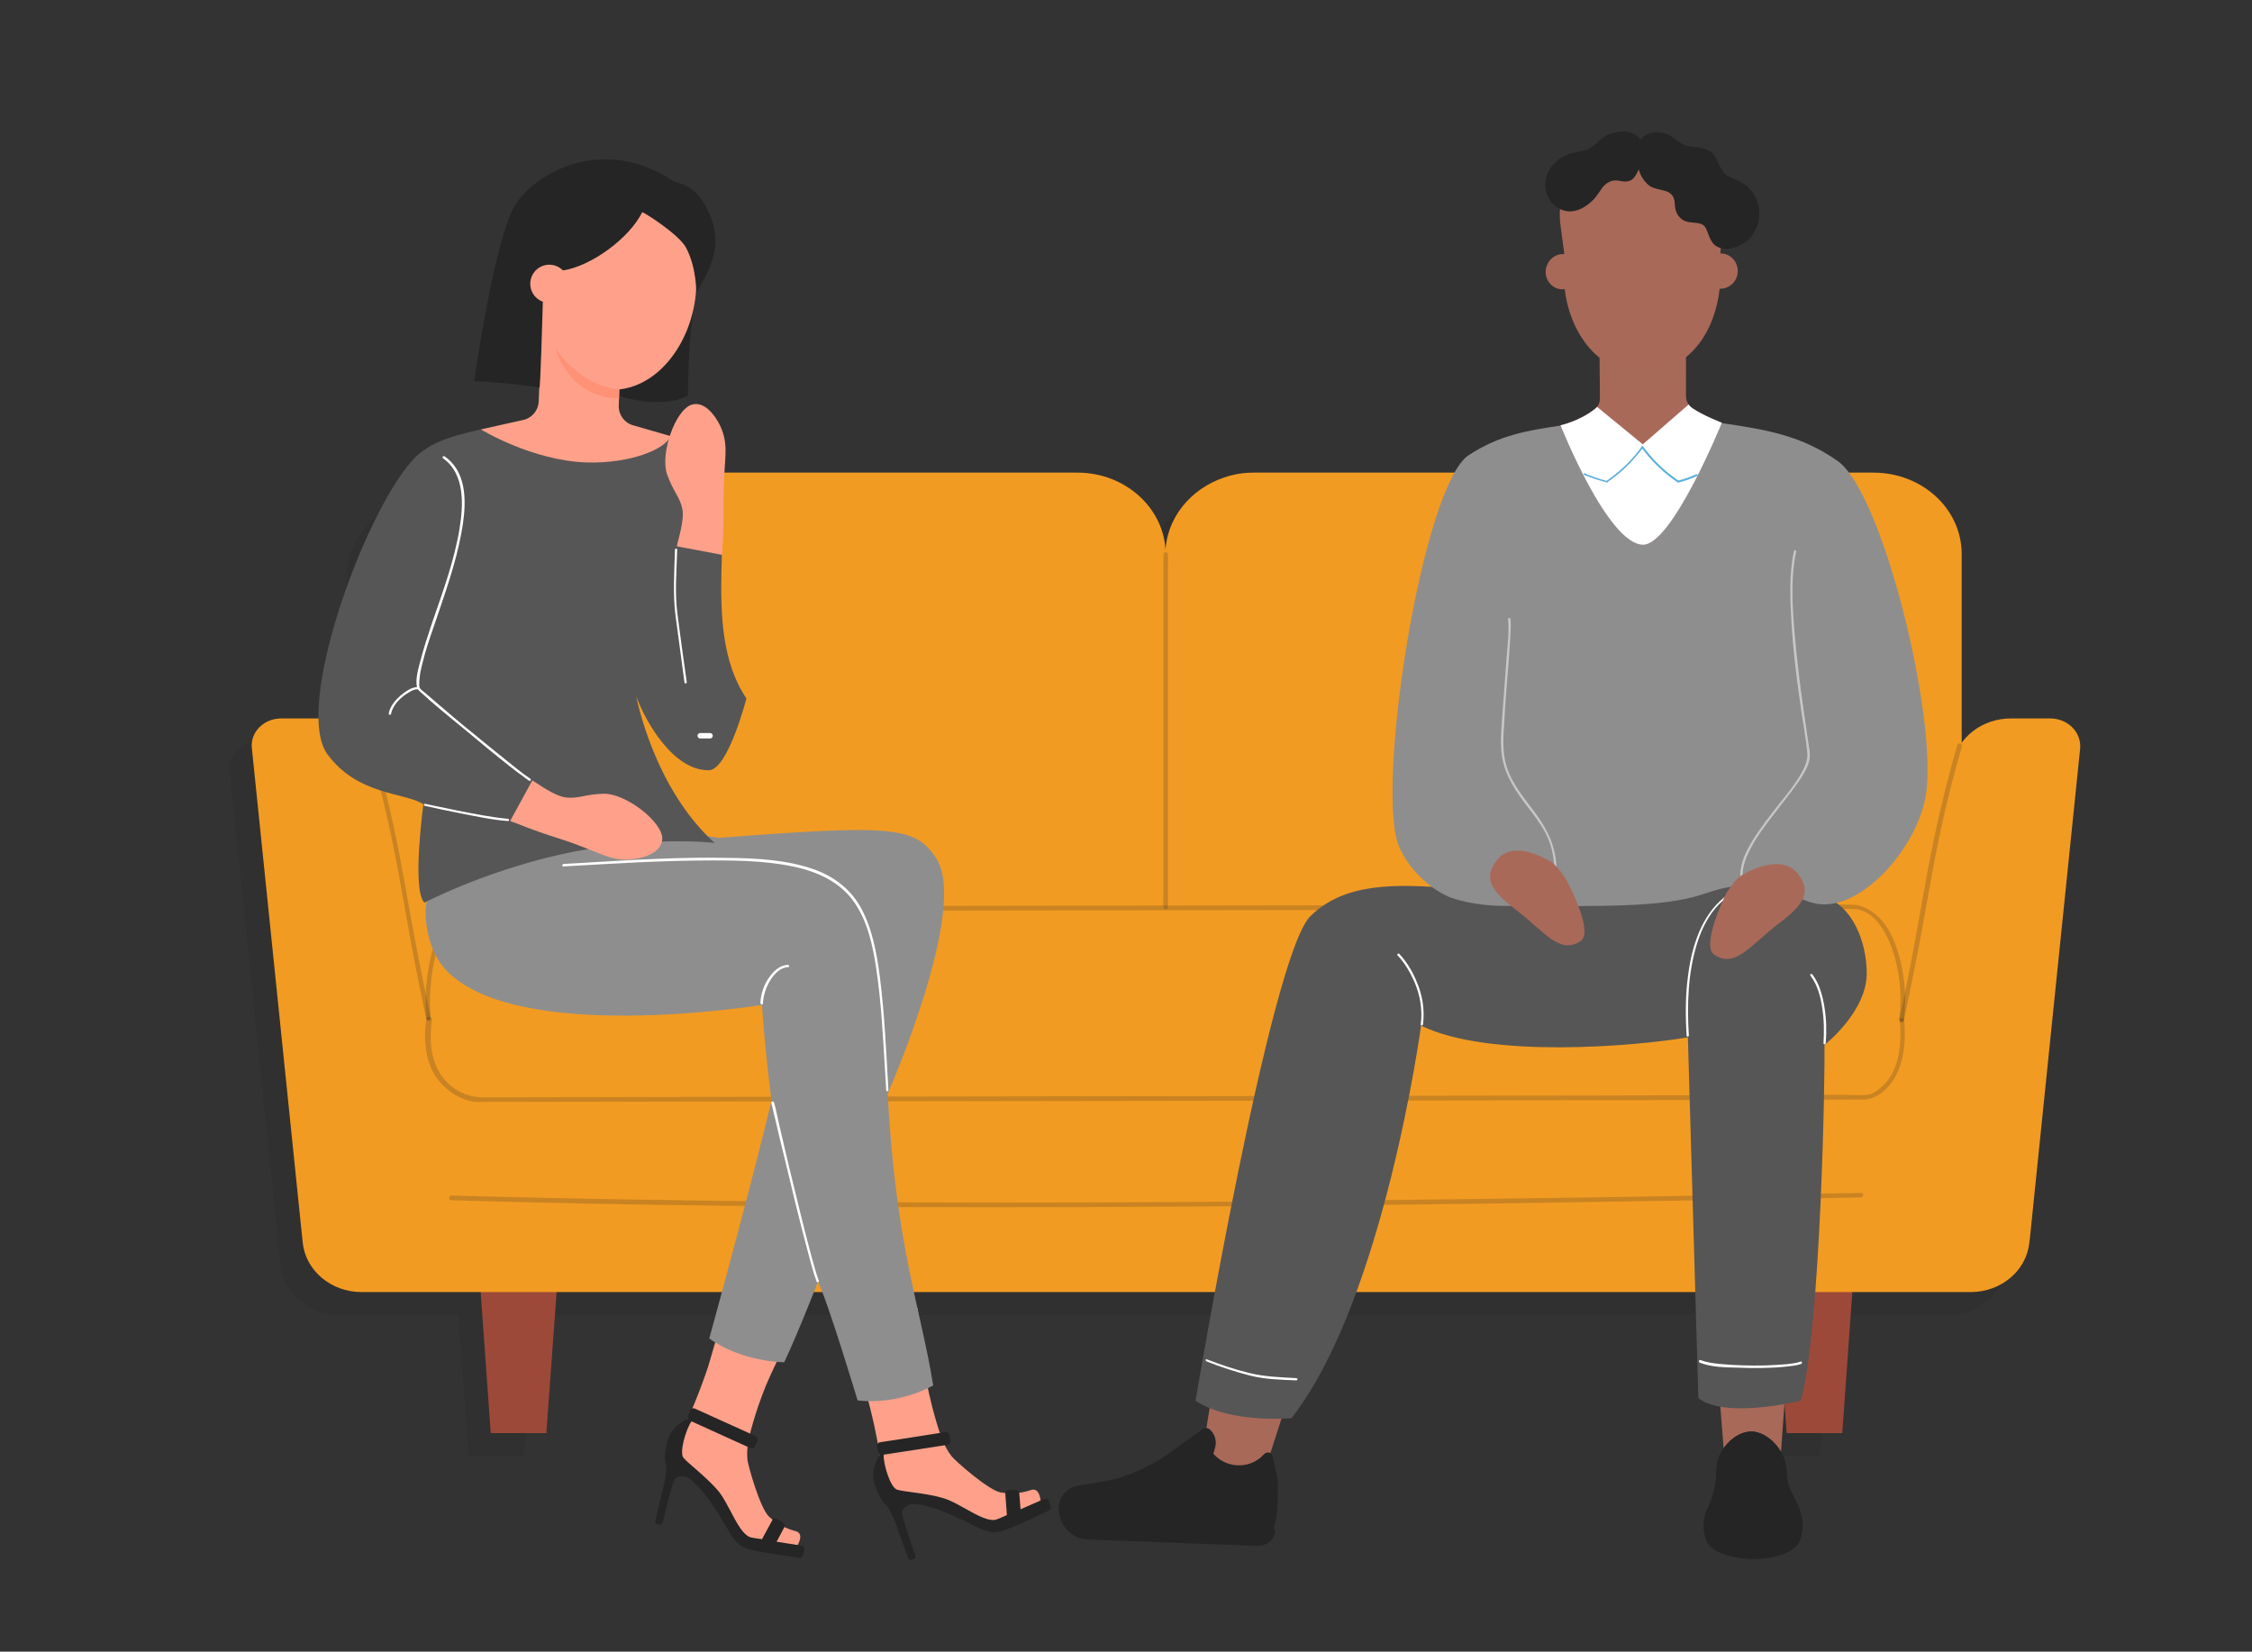 <?xml version="1.0" encoding="utf-8"?>
<!-- Generator: Adobe Illustrator 21.0.0, SVG Export Plug-In . SVG Version: 6.00 Build 0)  -->
<svg version="1.1" id="Guides" xmlns="http://www.w3.org/2000/svg" xmlns:xlink="http://www.w3.org/1999/xlink" x="0px" y="0px"
	 viewBox="0 0 709 520" style="enable-background:new 0 0 709 520;" xml:space="preserve">
<rect x="0" y="0" width="709" height="520" fill="#333333" stroke="none"/>
<style type="text/css">
	.st0{opacity:0.2;fill:#252525;}
	.st1{fill:#C5E2EA;}
	.st2{fill:#FFFFFF;}
	.st3{clip-path:url(#SVGID_2_);}
	.st4{fill:#F4A8A6;}
	.st5{fill:#240A25;}
	.st6{fill:#4C2D47;}
	.st7{fill:#FFB7B3;}
	.st8{fill:#1E1208;}
	.st9{fill:#FFA898;}
	.st10{fill:#DAD4DB;}
	.st11{fill:#D2CAD2;}
	.st12{fill:#F29B22;}
	.st13{fill:#E2DEE3;}
	.st14{fill:#F2A0A6;}
	.st15{fill:#EB415C;}
	.st16{fill:#E8E4E8;}
	.st17{fill:#391B36;}
	.st18{fill:#D3213C;}
	.st19{fill:#532442;}
	.st20{opacity:0.4;fill:#252525;}
	.st21{clip-path:url(#SVGID_4_);}
	.st22{fill:#F4F4F6;}
	.st23{fill:#E5E5E5;}
	.st24{fill:#230A24;}
	.st25{fill:#C4BAC6;}
	.st26{fill:#9D4B3C;}
	.st27{fill:#903F35;}
	.st28{fill:#83332D;}
	.st29{fill:#2F132E;}
	.st30{fill:#341731;}
	.st31{fill:#CDC4CF;}
	.st32{fill:#A95742;}
	.st33{fill:#9D4939;}
	.st34{fill:#8F3C30;}
	.st35{fill:#28190B;}
	.st36{fill:#331D37;}
	.st37{fill:#C35566;}
	.st38{fill:#C4AD51;}
	.st39{fill:#3F2912;}
	.st40{fill:#C74038;}
	.st41{fill:#F09A22;}
	.st42{fill-rule:evenodd;clip-rule:evenodd;fill:#F09A22;}
	.st43{clip-path:url(#SVGID_8_);}
	.st44{fill:#BFBFBF;}
	.st45{fill:#F3978E;}
	.st46{fill:#E4797E;}
	.st47{fill:#CFBA5D;}
	.st48{fill:#D17D18;}
	.st49{fill:#354E5C;}
	.st50{fill:#A9AFB8;}
	.st51{fill:#83878D;}
	.st52{fill:#0B3748;}
	.st53{fill:#3A4F5F;}
	.st54{fill:#6B7380;}
	.st55{fill:#F1F1F2;}
	.st56{fill:#E6E7E8;}
	.st57{fill:#D6E8F7;}
	.st58{fill:#98A8B8;}
	.st59{fill:#BEC0C2;}
	.st60{fill:#0A6C94;}
	.st61{fill:#184954;}
	.st62{fill:#AFBBC5;}
	.st63{fill:#263942;}
	.st64{fill:#A18167;}
	.st65{fill:#37B34A;}
	.st66{fill:#009345;}
	.st67{fill-rule:evenodd;clip-rule:evenodd;fill:#FFFFFF;}
	.st68{fill:#93CE9A;}
	.st69{fill:#53689C;}
	.st70{fill:#F8E8E5;}
	.st71{fill:#DBCCCA;}
	.st72{fill:#3E538A;}
	.st73{opacity:0.2;}
	.st74{fill:#252525;}
	.st75{fill:#FFA18A;}
	.st76{clip-path:url(#SVGID_9_);fill:#FFA18A;}
	.st77{clip-path:url(#SVGID_9_);fill:#565656;}
	.st78{clip-path:url(#SVGID_10_);fill:#FFA18A;}
	.st79{clip-path:url(#SVGID_10_);fill:#565656;}
	.st80{fill:#8E8E8E;}
	.st81{fill:#565656;}
	.st82{opacity:0.4;fill:#FF7A5A;}
	.st83{fill:#A86959;}
	.st84{clip-path:url(#SVGID_12_);fill:#252525;}
	.st85{clip-path:url(#SVGID_14_);fill:#A86959;}
	.st86{clip-path:url(#SVGID_14_);fill:#FFFFFF;}
	.st87{opacity:0.2;fill:#A86959;}
	.st88{fill:#58AFDC;}
	.st89{opacity:0.5;}
	.st90{fill:#FAF9FA;}
	.st91{fill:#C7B8C3;}
	.st92{fill:#69BDBF;}
	.st93{fill:#73556C;}
	.st94{fill:#8C7185;}
	.st95{fill:#51324C;}
	.st96{fill:#54939B;}
	.st97{fill:#7B5E74;}
	.st98{fill:#5A3C55;}
	.st99{fill:#E1D9DF;}
	.st100{fill:#D6CBD3;}
	.st101{fill:#4B7D88;}
	.st102{fill:#5FA2A8;}
	.st103{fill:#E9E3E8;}
	.st104{fill:#F2EEF1;}
	.st105{fill:#EDE7EB;}
	.st106{fill:#D9D0D8;}
	.st107{fill:#F0ECEF;}
	.st108{fill:#B3A0AE;}
	.st109{fill:#CABAC4;}
	.st110{fill:#C62D38;}
	.st111{fill:#3F213B;}
	.st112{fill:#DD7D80;}
	.st113{fill:#55364F;}
	.st114{fill:#E0E0E0;}
	.st115{fill:#EBEBEB;}
	.st116{fill:#CCCCCC;}
	.st117{fill:#C2D9E2;}
	.st118{fill:#DCECF2;}
	.st119{fill:#FFDC4D;}
	.st120{fill:#89D649;}
	.st121{fill:#E386A8;}
	.st122{fill:#6EBAF0;}
	.st123{fill:#6EF093;}
	.st124{opacity:0.58;fill:#DBE0E2;}
	.st125{fill:#5CAECC;}
	.st126{fill:#E6E6E6;}
	.st127{fill:none;stroke:#666666;stroke-miterlimit:10;}
	.st128{fill:#FFFFFF;stroke:#B3B3B3;stroke-width:0.25;stroke-miterlimit:10;}
	.st129{fill:#FFFFFF;stroke:#666666;stroke-width:0.25;stroke-miterlimit:10;}
	.st130{fill:#EBA437;stroke:#808080;stroke-miterlimit:10;}
	.st131{fill:#FFFFFF;stroke:#4D4D4D;stroke-width:0.25;stroke-miterlimit:10;}
	.st132{fill:#333333;}
	.st133{fill:none;}
	.st134{fill:#B3B3B3;}
	.st135{fill:#EDEDED;}
	.st136{fill:#999999;}
	.st137{fill:#EBA437;}
	.st138{fill:#1A1A1A;}
	.st139{fill:#4D4D4D;}
	.st140{fill:#BDBDBD;}
	.st141{fill:#92324C;}
	.st142{fill:#F2F2F2;}
	.st143{fill:#9C9C9C;}
	.st144{fill:#B5B5B5;}
	.st145{fill:#666666;}
	.st146{fill:#969696;}
	.st147{fill:#F7931E;}
	.st148{fill:#F15A24;}
	.st149{fill:#29ABE2;}
	.st150{fill:#00A99D;}
	.st151{fill:#6E6E6E;}
	.st152{fill:#808080;}
</style>
<g>
	<path class="st0" d="M638.5,233.4h-12.4c-6.4,0-12.1,3-15.5,7.7v-59.3c0-14.2-12.5-25.8-27.9-25.8h-195c-3.3,0-6.4,0.5-9.3,1.5
		c-10.6,3.5-18.2,12.7-18.5,23.6c0,0,0,0,0,0c-0.4-13.9-12.7-25.1-27.8-25.1h-195c-3.3,0-6.4,0.5-9.3,1.5
		c-10.8,3.6-18.6,13.1-18.6,24.3V241c0,0-0.1,0-0.1,0c-3.4-4.6-9.1-7.6-15.4-7.6h-2.2H81.5c-5.5,0-9.8,4.4-9.2,9.4l16,155.6
		c0.9,8.8,8.9,15.6,18.5,15.6h37.5l3.2,44.4h17.5l3.2-44.4h384.1l3.2,44.4H573l3.2-44.4h37.1c9.6,0,17.6-6.7,18.5-15.6l0.2-1.6
		l15.8-154C648.3,237.8,644,233.4,638.5,233.4z"/>
	<g>
		<path class="st33" d="M580,451.2h-17.5l-4.4-60.2h26.2L580,451.2z"/>
		<path class="st33" d="M154.5,451.2H172l4.4-60.2h-26.2L154.5,451.2z"/>
		<g>
			<path class="st12" d="M589.8,148.8h-195c-3.3,0-6.4,0.5-9.3,1.5c-10.8,3.6-18.6,13.1-18.6,24.3v146.2h9h9.6h232.1V174.6
				C617.7,160.3,605.2,148.8,589.8,148.8z"/>
			<path class="st12" d="M339.2,148.8h-195c-3.3,0-6.4,0.5-9.3,1.5c-10.8,3.6-18.6,13.1-18.6,24.3v146.2h9.5h9H367V174.6
				C367,160.3,354.5,148.8,339.2,148.8z"/>
			<path class="st12" d="M645.5,226.2h-12.4c-9,0-16.7,5.9-18.3,14.1l-15.8,80.5H134.9l-15.8-80.5c-1.6-8.2-9.3-14.1-18.3-14.1h-2.2
				H88.5c-5.5,0-9.8,4.4-9.2,9.4l16,155.6c0.9,8.8,8.9,15.6,18.5,15.6h506.6c9.6,0,17.6-6.7,18.5-15.6l0.2-1.6l15.8-154
				C655.3,230.5,651,226.2,645.5,226.2z"/>
			<path class="st12" d="M580.5,286.4h-195c-10.3,0-26.9,0-37.1,0h-195c-10.3,0-18.6,7.7-18.6,17.2v25.8c0,9.5,8.3,17.2,18.6,17.2
				h195c8.2,0,28.6,0,37.1,0h195c10.3,0,18.6-7.7,18.6-17.2v-25.8C599.1,294.1,590.8,286.4,580.5,286.4z"/>
			<g class="st73">
				<path class="st74" d="M134.2,320.8c-0.9,6.7-0.4,14.1,4,19.5c2.6,3.3,7.1,6.2,11.3,6.6c1.5,0.1,3.2,0,4.7,0c9.3,0,18.7,0,28,0
					c15.8,0,31.7-0.1,47.5-0.1c20.3,0,40.6-0.1,60.9-0.1c22.7,0,45.3-0.1,68-0.1c23,0,46.1-0.1,69.1-0.1c21.2,0,42.4-0.1,63.6-0.1
					c17.3,0,34.7-0.1,52-0.1c11.4,0,22.9,0,34.3-0.1c2.9,0,5.7,0,8.6,0c3.8,0,6.8-2,9.2-5.2c4.1-5.5,4.7-13.1,4.1-19.8
					c-0.1-0.9-1.5-0.9-1.4,0c0.7,7.2,0,16.1-5.8,21.1c-1.3,1.1-2.9,2.3-4.6,2.4c-2,0.2-4.2,0-6.2,0c-9.9,0-19.9,0-29.8,0.1
					c-16,0-32.1,0.1-48.1,0.1c-20.3,0-40.5,0.1-60.8,0.1c-22.4,0-44.9,0.1-67.3,0.1c-22.5,0-44.9,0.1-67.4,0.1
					c-20.8,0-41.7,0.1-62.5,0.1c-17.1,0-34.1,0.1-51.2,0.1c-11.3,0-22.6,0-33.8,0.1c-2.9,0-5.7,0-8.6,0c-4.1,0-7.9-1.6-11-4.5
					c-5.4-5.2-6-13.1-5-20.1C135.7,319.8,134.3,319.9,134.2,320.8L134.2,320.8z"/>
			</g>
			<g class="st73">
				<path class="st74" d="M116,234.5c4.4,15.2,7.8,30.6,10.5,46.1c1.9,10.6,3.7,21.1,5.9,31.6c0.6,2.9,1.2,5.8,1.8,8.6
					c0.2,0.9,1.6,0.5,1.4-0.4c-1.5-7.2-3-14.4-4.4-21.6c-2.5-12.9-4.5-25.9-7.3-38.8c-1.9-8.7-4.1-17.4-6.6-26
					C117.1,233.3,115.7,233.6,116,234.5L116,234.5z"/>
			</g>
			<g class="st73">
				<path class="st74" d="M616.2,234.6c-4.4,15.2-7.8,30.6-10.5,46.1c-1.9,10.6-3.7,21.1-5.9,31.6c-0.6,2.9-1.2,5.8-1.8,8.6
					c-0.2,0.9,1.2,1.3,1.4,0.4c1.5-7.2,3-14.4,4.4-21.6c2.5-12.9,4.5-25.9,7.3-38.8c1.9-8.7,4.1-17.4,6.6-26
					C617.8,234.1,616.4,233.7,616.2,234.6L616.2,234.6z"/>
			</g>
			<g class="st73">
				<path class="st74" d="M366.3,174.6c0,3.7,0,7.4,0,11.1c0,8.8,0,17.7,0,26.5c0,10.7,0,21.3,0,32c0,9.2,0,18.5,0,27.7
					c0,3,0,6.1,0,9.1c0,1.4-0.1,2.9,0,4.4c0,0.1,0,0.1,0,0.2c0,0.9,1.4,0.9,1.4,0c0-3.7,0-7.4,0-11.1c0-8.8,0-17.7,0-26.5
					c0-10.7,0-21.3,0-32c0-9.2,0-18.5,0-27.7c0-3,0-6.1,0-9.1c0-1.4,0.1-2.9,0-4.4c0-0.1,0-0.1,0-0.2
					C367.7,173.6,366.3,173.6,366.3,174.6L366.3,174.6z"/>
			</g>
			<g class="st73">
				<path class="st74" d="M599.4,321.1c0.9-6.5,0.3-13.4-1.4-19.8c-1.6-5.9-4.5-12.3-10.2-15.2c-2.4-1.3-4-1.3-6.5-1.3
					c-8.8,0-17.6,0-26.3,0c-15.9,0-31.8,0.1-47.8,0.1c-20.8,0-41.6,0.1-62.4,0.1c-23.4,0-46.8,0.1-70.2,0.1
					c-23.8,0-47.5,0.1-71.3,0.1c-21.8,0-43.6,0.1-65.3,0.1c-17.4,0-34.9,0.1-52.3,0.1c-10.9,0-21.8,0-32.6,0.1c-2.3,0-4.6-0.1-6.8,0
					c-1,0.1-1.6,0.3-2.6,0.9c-5,3.1-7,10-8.2,15.4c-1.3,6.1-1.9,12.6-1.3,18.8c0.1,0.9,1.5,0.9,1.4,0c-0.6-6.6,0-13.4,1.5-19.8
					c0.8-3.3,1.9-6.6,3.7-9.5c1-1.6,2.8-4,4.8-4.4c1.3-0.3,2.9,0,4.2,0c9.3,0,18.6,0,27.9,0c16.1,0,32.2-0.1,48.3-0.1
					c20.7,0,41.4-0.1,62.2-0.1c23.1,0,46.1-0.1,69.2-0.1c23.4,0,46.8-0.1,70.1-0.1c21.4,0,42.7-0.1,64.1-0.1
					c17.3,0,34.6-0.1,51.8-0.1c10.9,0,21.9,0,32.8-0.1c2.4,0,4.8,0,7.2,0c7.4,0,11.6,9.5,13.2,15.4c1.7,6.3,2.2,13,1.3,19.4
					C597.8,322,599.3,322,599.4,321.1L599.4,321.1z"/>
			</g>
			<g class="st73">
				<path class="st74" d="M142.1,377.9c28.2,0.8,56.4,1.4,84.7,1.7c29.1,0.4,58.1,0.5,87.2,0.5c29.4,0,58.9-0.2,88.3-0.4
					c29.3-0.3,58.7-0.6,88-1.1c28.4-0.4,56.7-0.9,85.1-1.4c3.5-0.1,7-0.1,10.5-0.2c0.9,0,0.9-1.5,0-1.4c-28.3,0.5-56.7,0.9-85,1.4
					c-29.1,0.4-58.3,0.8-87.4,1.1c-29.4,0.3-58.9,0.5-88.3,0.5c-29.3,0-58.6,0-87.9-0.4c-28.2-0.3-56.5-0.8-84.7-1.5
					c-3.5-0.1-7-0.2-10.5-0.3C141.2,376.5,141.2,377.9,142.1,377.9L142.1,377.9z"/>
			</g>
		</g>
	</g>
	<g>
		<g>
			<path class="st75" d="M324.7,469.1c-2.7,0.9-5.8,1.4-9.6,0.8c-3.8-0.6-14.3-9.9-15.5-11.4c-1.1-1.5-2.6-3.3-4.8-10.8
				c-2.2-7.5-3.1-12.8-3.1-12.8c-1-5.8-2.2-16.3-2.8-23l-22,7.3c2.8,9.6,6.4,21.6,6.4,21.6s3.8,13.9,4.3,23.4c0.3,5,2.6,8,4,7.4
				c1.4-0.6,14.5-0.2,18.8,3c4.3,3.3,8.5,7.1,13.8,5.3c5.4-1.7,13.4-7.5,13.4-7.5S327.3,468.3,324.7,469.1z"/>
			<path class="st74" d="M321.3,475.2l-0.4-5.1c-0.1-0.6-0.6-1.1-1.2-1.1l-2.2,0.1c-0.6,0-1.1,0.6-1,1.2l0.5,6.7
				c-1.3,0.6-2.4,1.1-3,1.3c-3.8,1.7-11.7-5.2-17.3-6.7c-5.6-1.6-12.3-1.9-14.3-2.6c-2-0.6-4.3-7.8-4.2-11l20.1-3.1
				c0.6-0.1,1.1-0.7,0.9-1.3l-0.3-1.7c-0.1-0.6-0.7-1.1-1.3-1l-20.6,3.2c-0.6,0.1-1.1,0.7-0.9,1.3l0.3,1.7c0.1,0.4,0.3,0.7,0.6,0.9
				c-1.2,1.7-2.8,5.7-1.8,8.8c1,3,2,5,2.9,6.2c0.1,0.1,0.1,0.1,0.2,0.2c0.6,0.6,1.2,1.1,1.6,1.9c0.6,1.1,1.4,2.6,2.1,4.6
				c1.4,3.8,3.2,9,3.9,10.9c0.2,0.4,0.6,0.7,1.1,0.5l0.6-0.2c0.5-0.1,0.7-0.6,0.6-1.1c-0.9-2.7-3.9-11.1-4.2-13.3
				c-0.3-1.5,1.5-2.5,3-3c0.7,0.1,1.5,0.1,2.3,0.2c5.9,0.8,13.9,4.9,17.8,6.9c3.9,1.9,5.8,2.2,8.8,1.3c2.6-0.8,11.9-5.1,14.5-6.4
				c0.4-0.2,0.6-0.6,0.4-1.1l-0.6-1.9c-0.2-0.6-0.8-0.9-1.3-0.6C327,472.7,324.2,473.9,321.3,475.2z"/>
		</g>
		<g>
			<path class="st75" d="M250.6,482.1c-2.7-0.7-5.7-2-8.5-4.6c-2.8-2.6-6.6-16.1-6.8-18c-0.1-1.9-0.4-4.2,1.8-11.7
				c2.2-7.5,4.4-12.4,4.4-12.4c2.3-5.4,7-14.9,10.2-20.7l-22.4-5.9c-2.9,9.6-6.4,21.6-6.4,21.6s-4.5,13.7-9.2,21.9
				c-2.5,4.4-2.2,8.1-0.7,8.4c1.5,0.2,12.3,7.7,14.1,12.8c1.8,5.1,3.2,10.5,8.7,12c5.5,1.5,15.3,1,15.3,1S253.3,482.9,250.6,482.1z"
				/>
			<path class="st74" d="M244.5,485.4l2.4-4.5c0.3-0.6,0.1-1.3-0.4-1.6l-1.9-1.1c-0.5-0.3-1.2-0.1-1.5,0.5l-3.2,5.9
				c-1.5-0.2-2.6-0.4-3.2-0.5c-4.1-0.6-7-10.7-10.9-15.1c-3.9-4.4-9.2-8.3-10.6-10c-1.4-1.6,0.7-8.9,2.5-11.5l18.5,8.4
				c0.6,0.3,1.3,0,1.5-0.6l0.7-1.6c0.3-0.6,0-1.3-0.6-1.6l-19-8.6c-0.6-0.3-1.3,0-1.5,0.6l-0.7,1.6c-0.2,0.3-0.1,0.7,0,1
				c-2,0.8-5.4,3.2-6.3,6.4c-0.8,3.1-1.1,5.3-0.9,6.8c0,0.1,0,0.2,0,0.2c0.2,0.8,0.4,1.6,0.4,2.5c-0.1,1.2-0.3,2.9-0.8,5
				c-0.9,3.9-2.2,9.2-2.7,11.2c-0.1,0.5,0.2,0.9,0.6,1l0.6,0.2c0.5,0.1,1-0.2,1.1-0.6c0.7-2.8,2.8-11.4,3.7-13.4
				c0.6-1.4,2.6-1.3,4.1-0.9c0.6,0.4,1.2,0.9,1.8,1.4c4.5,3.9,9,11.7,11.2,15.5c2.2,3.7,3.6,5,6.7,5.9c2.6,0.7,12.8,2.2,15.6,2.6
				c0.4,0.1,0.8-0.2,1-0.6l0.5-1.9c0.2-0.6-0.2-1.2-0.8-1.3C250.6,486.3,247.5,485.9,244.5,485.4z"/>
		</g>
		<path class="st80" d="M134.7,282.8c-1.6,3.4-0.7,15.1,5,21.8c21.1,24.7,100.2,11.8,100.2,11.8c0.8,13.4,3,30.2,3,30.2
			c-7.9,32.5-19.6,74.8-19.6,74.8c10.4,7.5,23.6,7.5,23.6,7.5c4.6-9.8,10.6-25.3,10.6-25.3c2.8,5.1,12.5,37.3,12.5,37.3
			c13.1,1.6,23.8-4.7,23.8-4.7c-3.6-23-12-44.7-14.3-91.9c0,0,25.4-57.7,15.4-73.8c-6.5-10.4-13.8-10.9-68.7-6.7
			c0,0-19.3-4.1-49.8,1.3C142.2,271.2,136.7,278.7,134.7,282.8z"/>
		<path class="st81" d="M151.3,135.2c-10.7,2.4-17.1,4.7-21.8,10.1c-15.3,17.5-37.1,77.7-26.4,92.2c9.6,13,24.2,11.9,30.2,15.7
			c0,0-3.7,27,0.3,31c0,0,18.3-9.6,42.5-15.1c28-6.3,48.9-3.7,48.9-3.7c-19.3-17.4-24.7-46.2-24.7-46.2c2.9,8,11.7,23.5,22.9,23.3
			c6-0.1,11.8-22.6,11.8-22.6c-15.6-23-1.5-61.1-11.5-73.1c-4.4-5.2-7.9-8.2-12.4-9.6L151.3,135.2z"/>
		<g>
			<path class="st74" d="M219.4,92c-2.9,11.1-2.8,32.5-2.8,32.5c-8,4.6-22.2,0.4-24-0.8C182,116.7,219.4,92,219.4,92z"/>
			<g>
				<path class="st75" d="M151.4,135.2l13.4-3c2.7-0.6,4.7-3,4.8-5.8l0.7-16.6c-1.5-1.9-5.4-14.8-3.9-23
					c3.3-17.5,16.5-30.9,30.7-29.5c16.4,1.6,23.3,16,22.1,33.8c-1.1,16.3-11.4,30.1-24.2,31.5l-0.2,5.1c-0.1,2.8,1.7,5.4,4.5,6.2
					l11.8,3.4c-1.4,4-12.5,8.7-26.3,8.3C167.6,145.1,151.4,135.2,151.4,135.2z"/>
				<path class="st82" d="M195,125.5l0.1-2.9c-13.2-1.1-20.4-13.3-20.4-13.3C177.1,116.9,182.8,125.1,195,125.5z"/>
				<path class="st74" d="M211.7,56.8c0.2,0.1,0.5,0.4,0.7,0.4c5.4,1.4,8.2,4,10.9,10c4.7,10.6-0.1,17.9-4.1,25.1
					c0,0,0.2-7.9-3.2-14.3c-2.2-4.2-13.3-11.2-13.8-11.2c-4,8.1-15.9,17-25.2,18.4c0,0-3.8,2-6.1,10c0,0-0.6,21.7-1,26.8
					c0,0-8.3-1.4-20.6-2c0,0,5.4-38.9,11.8-53.4C165.8,56,188.3,41.5,211.7,56.8z"/>
				<ellipse transform="matrix(0.112 -0.994 0.994 0.112 64.718 251.196)" class="st75" cx="172.9" cy="89.4" rx="6" ry="6"/>
			</g>
		</g>
		<g>
			<path class="st2" d="M177.3,272.8c15.6-0.9,31.2-1.9,46.9-1.9c9.7,0,19.7,0.2,29.1,2.8c6.2,1.8,11.9,5,15.6,10.3
				c4.2,6,5.8,13.4,6.9,20.5c1.7,11.1,2.2,22.3,2.9,33.5c0.1,1.7,0.2,3.4,0.3,5.2c0,0.5,0.7,0.5,0.7,0c-0.7-11.9-1.2-23.9-2.7-35.7
				c-1-7.5-2.4-15.4-6.2-22.1c-3.2-5.6-8.3-9.4-14.3-11.6c-8.6-3.1-18.2-3.6-27.2-3.7c-14.9-0.3-29.8,0.6-44.7,1.5
				c-2.4,0.1-4.7,0.3-7.1,0.4C176.9,272.1,176.9,272.8,177.3,272.8L177.3,272.8z"/>
		</g>
		<g>
			<path class="st2" d="M242.8,347.2c0.5,1.7,0.8,3.5,1.3,5.3c0.9,4,1.9,8.1,2.9,12.1c2.3,9.7,4.6,19.3,7.2,29
				c0.9,3.3,1.7,6.7,2.9,9.9c0.2,0.4,0.9,0.2,0.7-0.2c-1-2.7-1.7-5.6-2.5-8.4c-1.2-4.5-2.4-9.1-3.5-13.7c-2.3-9.2-4.5-18.4-6.6-27.6
				c-0.5-2.1-0.9-4.4-1.5-6.5C243.4,346.6,242.7,346.8,242.8,347.2L242.8,347.2z"/>
		</g>
		<g>
			<path class="st2" d="M139.5,144.3c6.9,4.9,6.4,14.7,5.2,22c-1.6,9.9-5.1,19.5-8.4,29c-1.4,4.2-2.8,8.3-3.9,12.6
				c-0.7,2.6-1.7,5.9-1.1,8.6c0.1,0.6,0.6,0.9,1,1.3c1,0.9,1.9,1.7,2.9,2.6c3.2,2.8,6.5,5.5,9.8,8.2c6.7,5.5,13.3,11.2,20.3,16.3
				c0.4,0.3,0.8,0.6,1.3,0.9c0.4,0.3,0.7-0.4,0.4-0.6c-2.7-1.8-5.2-3.9-7.7-5.9c-3.8-3-7.5-6.1-11.2-9.1c-3.6-2.9-7.1-5.9-10.6-8.9
				c-1.2-1-2.4-2.1-3.6-3.1c-0.6-0.5-1.4-1-1.8-1.7c-0.1-0.2,0,0.1,0-0.1c-0.1-0.3-0.1-0.6-0.1-0.9c0-0.6,0-1.3,0.1-1.9
				c0.1-1.6,0.5-3.2,0.9-4.8c1-4.1,2.4-8.2,3.8-12.2c3.2-9.5,6.7-19.1,8.5-29c1.3-7.2,2.2-16.6-3.4-22.3c-0.6-0.6-1.2-1.1-1.9-1.6
				C139.5,143.4,139.1,144,139.5,144.3L139.5,144.3z"/>
		</g>
		<g>
			<path class="st2" d="M133.7,253.7c3.5,0.8,6.9,1.5,10.4,2.2c5.2,1,10.5,2.2,15.8,2.6c0.5,0,0.5-0.7,0-0.7
				c-5.4-0.5-10.7-1.6-15.9-2.6c-3.4-0.7-6.8-1.4-10.1-2.1C133.5,252.9,133.3,253.6,133.7,253.7L133.7,253.7z"/>
		</g>
		<g>
			<path class="st2" d="M131.6,216.3c-2,0-3.9,1.4-5.4,2.6c-1.7,1.5-3.4,3.4-3.8,5.7c-0.1,0.5,0.6,0.6,0.7,0.2
				c0.4-2.1,1.9-4,3.5-5.3c0.8-0.7,1.7-1.3,2.6-1.8c0.7-0.4,1.5-0.7,2.3-0.7C132,217,132,216.3,131.6,216.3L131.6,216.3z"/>
		</g>
		<g>
			<path class="st2" d="M212.5,173.1c-0.2,7-0.7,14,0.2,20.9c0.9,7,1.9,13.9,2.8,20.9c0.1,0.5,0.8,0.3,0.7-0.2
				c-1-7.1-2-14.1-2.9-21.2c-0.9-6.8-0.3-13.6-0.1-20.4C213.2,172.6,212.5,172.6,212.5,173.1L212.5,173.1z"/>
		</g>
		<path class="st75" d="M167.6,245.7l-7,12.8c3,1,5.6,2.4,15.7,5.6c12.8,4.1,15.7,7.3,23,6.4c3.7-0.4,9.1-2.2,9.2-6.4
			c0.1-5.4-11.5-14.3-18.4-14.2c-5.5,0.1-8,1.6-11.7,1.2C174.7,250.8,169.3,246.7,167.6,245.7z"/>
		<path class="st75" d="M213.1,172l14.3,2.7c0-3.2,0.5-6.1,0.4-16.7c-0.1-13.4,2-17.2-1-23.8c-1.6-3.4-5-8-9-6.8
			c-5.2,1.6-10,15.4-7.8,21.9c1.8,5.2,4,7.1,4.8,10.8C215.6,163.7,213.4,170.1,213.1,172z"/>
		<path class="st2" d="M223.6,232.5h-3.2c-0.4,0-0.8-0.4-0.8-0.8v-0.1c0-0.4,0.4-0.8,0.8-0.8h3.2c0.4,0,0.8,0.4,0.8,0.8v0.1
			C224.4,232.1,224,232.5,223.6,232.5z"/>
		<g>
			<path class="st2" d="M240.2,315.9c0.1-2.6,1-5.2,2.4-7.4c1.2-1.9,3.1-3.9,5.5-4c0.5,0,0.5-0.7,0-0.7c-2.6,0-4.6,2-6,4
				c-1.6,2.3-2.6,5.2-2.7,8C239.5,316.4,240.2,316.4,240.2,315.9L240.2,315.9z"/>
		</g>
	</g>
	<g>
		<g>
			<polygon class="st83" points="562.3,435 541,435.2 543,460.3 560.5,460.2 			"/>
			<g>
				<defs>
					<path id="SVGID_17_" d="M566.9,484.5c-2.3,8.4-27.1,8.3-29.8,0.3c-1.2-3.5-1-6.8,0.6-10.1c2-4.2,2.7-8.2,2.7-12.1
						c0-6,5.8-12,11.1-11.9c4.8,0.1,10.9,5.7,11,12.8c0.1,4.1,1,5.2,3.5,10.2C567.6,477.4,568.1,480,566.9,484.5z"/>
				</defs>
				<use xlink:href="#SVGID_17_"  style="overflow:visible;fill:#252525;"/>
				<clipPath id="SVGID_2_">
					<use xlink:href="#SVGID_17_"  style="overflow:visible;"/>
				</clipPath>
				<path style="clip-path:url(#SVGID_2_);fill:#252525;" d="M566.1,484.6c-2.3,8.4-25.6,8.1-28.3,0.1c-1.2-3.5-1.8-6.7-0.2-10
					c2-4.2,2.7-10.3,2.7-14.2c0,0,2.9-9.8,11-9.8c8.2,0,10.9,9,10.9,9c0.1,4.1,1.1,9,3.6,14C567.6,477.4,567.3,480.1,566.1,484.6z"
					/>
			</g>
		</g>
		<g>
			<polygon class="st83" points="406.7,436.6 382.4,433.6 377.7,462.7 397.8,464.2 			"/>
			<path class="st74" d="M402.1,475.5l0.2-6.5c0.1-2-0.1-4-0.6-5.9l-0.9-4h0l-0.1-0.6c-0.3-1.2-1.8-1.6-2.7-0.7l-1,1
				c-4.4,3.8-11.2,3.3-15-1.1l0,0h0l0.6-2.1c0.5-2.1-0.2-4.3-1.8-5.6c-0.6-0.5-1.4-0.5-2.1-0.1c0,0-9.4,6.8-9.6,6.9
				c-0.1,0-0.3,0.2-0.3,0.3c-0.1,0.1-0.3,0.2-0.4,0.3c-0.1,0.1-0.2,0.1-0.3,0.2c0,0,0,0,0,0c-0.1,0.1-3.6,2.3-3.7,2.4
				c-0.1,0-2.1,1.2-2.2,1.2c-0.1,0-0.2,0.1-0.3,0.1c-0.1,0.1-0.3,0.1-0.4,0.2c0,0-0.1,0-0.1,0.1c-0.3,0.2-0.6,0.3-1,0.5
				c-0.1,0-0.1,0.1-0.2,0.1c-0.2,0.1-2.5,1.1-2.9,1.3c-0.1,0-0.1,0-0.2,0.1c-0.2,0.1-0.6,0.2-0.7,0.3c-0.2,0.1-0.6,0.2-0.6,0.2
				c-0.6,0.2-1.9,0.6-1.9,0.7c-0.2,0.1-0.4,0.1-0.6,0.2c0,0-0.1,0-0.1,0c-0.2,0.1-0.6,0.2-0.6,0.2c-1.9,0.6-3.8,1-5.7,1.3l-7.7,1.3
				c-3.3,0.6-5.8,3.4-5.9,6.8l0,0.1l0,0.3c0,1.6,0.4,3.1,1.1,4.4l0,0.2l0.1,0c1.5,2.8,4.2,4.8,7.4,5.1c0.2,0,0.5,0,0.7,0l52.9,2
				c3,0.1,5.4-1.4,5.9-4.3c0.1-0.4,0-1-0.4-1.1l0.6-2.5C401.9,477.6,402.1,476.6,402.1,475.5z"/>
		</g>
		<path class="st81" d="M530.2,279.9c-55.8,9.2-96.1-12.4-117.6,8.5C399.9,300.8,376.4,441,376.4,441c10.9,7.3,30.2,5.5,30.2,5.5
			c29.1-37.1,40.8-123.6,40.8-123.6c21.2,10.5,67.5,6.5,84,3.7l3.3,113.6c8.6,6.7,32.3,0.8,32.3,0.8c6.3-24,7.6-102.8,7.4-112
			c0,0,13.3-10.4,13.3-22.5c0-10-4.5-21.3-13.3-24.1C557.2,276.9,539.9,278.3,530.2,279.9z"/>
		<path class="st80" d="M456,282.3c-9.6-4.4-14.7-13-16-17c-6.5-21.1,8.1-112.6,22.4-122c9.8-6.4,18.4-7.7,28.8-9.3l50.8-0.8
			c14.5,2.1,25.2,4,36.5,11.9c14.1,9.8,31.4,80.1,27.9,104.7c-2.3,16.1-19.1,35.9-33.1,34.9c-6.7-0.5-11.7-6.1-23.7-5.9
			c-6,0.1-9.9,1.6-14.3,3c-12.1,3.8-30.1,3.6-62.6,3.4C464.3,285.1,457.9,283.1,456,282.3z"/>
		<g>
			<defs>
				<path id="SVGID_19_" d="M530.8,108.3v16.4c0,1.5,0.7,2.9,2,3.8c3.3,2.3,9.3,4.6,9.3,4.6s-15.6,38.4-24.8,38.4
					c-11.1,0-26-37.6-26-37.6s6.1-1.3,10.9-5.2c1-0.8,1.5-2,1.5-3.2l-0.1-17.2H530.8z"/>
			</defs>
			<clipPath id="SVGID_4_">
				<use xlink:href="#SVGID_19_"  style="overflow:visible;"/>
			</clipPath>
			<path style="clip-path:url(#SVGID_4_);fill:#A86959;" d="M530.8,108.3v16.4c0,1.5,0.7,2.9,2,3.8c3.3,2.3,9.3,4.6,9.3,4.6
				s-15.6,38.4-24.8,38.4c-11.1,0-26-37.6-26-37.6s6.1-1.3,10.9-5.2c1-0.8,1.5-2,1.5-3.2l-0.1-17.2H530.8z"/>
			<path style="clip-path:url(#SVGID_4_);fill:#FFFFFF;" d="M491.3,133.9l11.5-5.8l14.4,11.8l14.5-12.6l10.4,5.7
				c0,0-13.7,39.2-25.4,39.2C505.1,172.4,491.3,133.9,491.3,133.9z"/>
		</g>
		<path class="st87" d="M503.6,119.1c9,4.9,17.5,5.8,27.2-0.7v-5.9l-27.3-0.1L503.6,119.1z"/>
		<path class="st83" d="M492,80c0.2,0,0.3,0,0.5,0l-1.3-9.8c-1.6-17.1,12.2-25.7,25.7-25.7h0c12.4,0,24,4.8,25.5,20.2
			c0.2,2.3,0.2,4.6,0,6.9l-0.8,8.2c0.1,0,0.1,0,0.2,0c2.9,0,5.3,2.5,5.3,5.5c0,3.1-2.4,5.5-5.3,5.6c-0.1,0-0.3,0-0.4,0
			c-1.4,12.7-8.7,25.6-24.1,26.7l0,0c-15.1-0.4-23.2-13.9-24.7-26.6c-0.2,0-0.5,0.1-0.7,0.1c-2.9,0-5.3-2.5-5.3-5.5
			C486.7,82.5,489.1,80,492,80z"/>
		<path class="st74" d="M551.1,59.7c-3.2-3.6-6.6-3.1-8.4-5.4c-2.1-2.6-2-5.4-4.6-6.8c-2.9-1.6-5.2-0.9-7.7-1.8
			c-1.9-0.7-3.1-2.3-5.2-3.3c-1.4-0.7-6.1-1.9-8.7,1.6c-2.5-3.6-7.6-2.7-10-1.7c-3,1.3-3.7,3.2-6.3,4.6c-2.3,1.1-6.6,0.6-10.4,4.1
			c-5.2,4.7-3.9,12.2,1.3,14.8c4.4,2.2,8.7-0.9,10.8-3.2c2-2.3,2.6-4.3,4.7-5.3c2.7-1.3,4.1,0.5,6.5-0.4c1-0.4,1.9-1.3,2.8-3.6
			c0.8,3,2.8,4.9,3.9,5.5c2.7,1.3,5.4,0.8,6.8,2.9c1.3,1.9-0.1,4.3,2.3,6.8c2.3,2.5,6.1,0.8,7.8,2.8c1.1,1.3,1.4,5,3.8,6.3
			c4,2.2,9.4-1,11.1-3.4C555.3,68.9,554.1,63.1,551.1,59.7z"/>
		<path class="st88" d="M534.1,149.3c-1.8,0.8-3.7,1.5-5.7,2c-4.3-2.9-8-6.5-11.1-10.7c-0.2-0.3-0.7,0-0.5,0.3c3.1,4.3,7,8,11.4,11
			c0.1,0.1,0.2,0.1,0.3,0c0,0,0,0,0,0c2-0.5,4-1.2,5.9-2.1C534.7,149.7,534.4,149.2,534.1,149.3z"/>
		<path class="st88" d="M516.8,140.7c-3,4.2-6.8,7.8-11,10.7c-2.3-0.6-4.7-1.4-6.9-2.4c-0.3-0.1-0.5,0.4-0.2,0.5
			c2.2,0.9,4.5,1.7,6.9,2.3c0.1,0.1,0.2,0.1,0.3,0.1l0,0c0.2,0.1,0.3-0.1,0.3-0.2c4.3-2.9,8-6.6,11.1-10.8
			C517.5,140.7,517,140.4,516.8,140.7z"/>
		<g>
			<path class="st2" d="M448,322.5c0.6-4.7-0.2-9.4-2.1-13.7c-1.3-3.1-3.1-6.1-5.4-8.5c-0.3-0.3-0.8,0.2-0.5,0.5
				c2.2,2.3,3.9,5.2,5.2,8.1c1.9,4.3,2.7,9,2.1,13.6C447.2,323,447.9,323,448,322.5L448,322.5z"/>
		</g>
		<g>
			<path class="st2" d="M543,282.4c-7.3,5.8-10.3,15.4-11.5,24.4c-0.9,6.4-0.9,12.8-0.5,19.2c0,0.5,0.7,0.5,0.7,0
				c-0.6-9.8-0.3-19.9,2.7-29.3c1.4-4.4,3.6-8.8,6.9-12.1c0.7-0.7,1.4-1.2,2.2-1.8C543.9,282.7,543.4,282.2,543,282.4L543,282.4z"/>
		</g>
		<g>
			<path class="st2" d="M574.8,328.4c0.3-3.8,0.2-7.6-0.4-11.3c-0.6-3.6-1.6-7.4-3.8-10.3c-0.3-0.4-0.9,0-0.6,0.4
				c2.2,2.9,3.2,6.6,3.7,10.2c0.6,3.7,0.6,7.4,0.4,11.1C574.1,328.9,574.8,328.9,574.8,328.4L574.8,328.4z"/>
		</g>
		<g>
			<path class="st2" d="M379.8,428.6c4.5,1.8,9.1,3.3,13.8,4.5c4.8,1.2,9.6,1.3,14.5,1.5c0.5,0,0.5-0.7,0-0.7
				c-5-0.3-9.8-0.4-14.7-1.6c-4.6-1.1-9-2.6-13.4-4.3C379.6,427.7,379.4,428.4,379.8,428.6L379.8,428.6z"/>
		</g>
		<g>
			<path class="st2" d="M535.1,429c3.7,1.5,8.1,1.5,12,1.6c5,0.2,10,0.2,14.9-0.3c1.7-0.2,3.5-0.3,5.1-0.9c0.4-0.2,0.2-0.9-0.2-0.7
				c-1.4,0.5-2.9,0.6-4.3,0.8c-2.2,0.2-4.5,0.3-6.7,0.4c-4.9,0.1-9.9,0-14.8-0.5c-1.9-0.2-3.9-0.5-5.8-1.2
				C534.9,428.1,534.7,428.8,535.1,429L535.1,429z"/>
		</g>
		<g class="st89">
			<path class="st2" d="M474.8,194.9c0.4,4.1-0.2,8.3-0.5,12.4c-0.4,5.9-0.9,11.8-1.3,17.7c-0.3,4.4-0.8,9-0.1,13.3
				c1,6.1,4.5,11.1,8.1,15.8c2,2.6,4,5.2,5.6,8.2c1.8,3.5,2.7,7.3,2.7,11.3c0,0.5,0.7,0.5,0.7,0c0-6.5-2.6-12.1-6.4-17.3
				c-3.6-4.9-7.7-9.5-9.4-15.4c-1.3-4.4-0.9-9.2-0.6-13.7c0.3-6,0.8-11.9,1.3-17.9c0.2-2.9,0.4-5.8,0.6-8.7c0.1-1.9,0.2-3.8,0.1-5.6
				C475.4,194.4,474.7,194.4,474.8,194.9L474.8,194.9z"/>
		</g>
		<g class="st89">
			<path class="st2" d="M564.8,173.5c-1.6,7.3-1.2,15-0.8,22.4c0.5,8.4,1.5,16.8,2.7,25.1c0.7,5.4,1.8,10.7,2.3,16.1
				c0.2,2.2-0.7,4.2-1.8,6.2c-1.9,3.4-4.4,6.5-6.9,9.6c-2.9,3.7-5.9,7.5-8.4,11.5c-2.1,3.4-4,7.2-4,11.2c0,0.5,0.7,0.5,0.7,0
				c0-3.7,1.8-7.2,3.6-10.4c2.3-3.8,5-7.2,7.7-10.7c2.4-3.1,4.9-6.2,7.1-9.5c1.3-2.1,2.8-4.6,2.8-7.2c0-1.6-0.4-3.2-0.6-4.8
				c-0.4-3-0.9-6-1.3-9c-1.2-8.2-2.2-16.4-2.9-24.6c-0.7-8.5-1.3-17.4,0.5-25.8C565.5,173.2,564.9,173,564.8,173.5L564.8,173.5z"/>
		</g>
		<path class="st83" d="M566.1,275.2c-4.7-6.1-14.1-1.8-17.8,0.4c-1.7,1-4,4.3-4.6,5.3c-1.2,2.1-8,16.8-4.1,19.6
			c6.5,4.6,11.6-2.9,19.6-9.1C566.4,285.9,571.1,281.8,566.1,275.2z"/>
		<path class="st83" d="M471.2,270.9c4.7-6.1,13.5-1.7,17.2,0.5c1.7,1,4.1,4.6,4.7,5.6c1.2,2.1,8.5,16.4,4.6,19.2
			c-6.5,4.6-11.6-2.9-19.6-9.1C470.9,281.5,466.2,277.4,471.2,270.9z"/>
	</g>
</g>
</svg>
